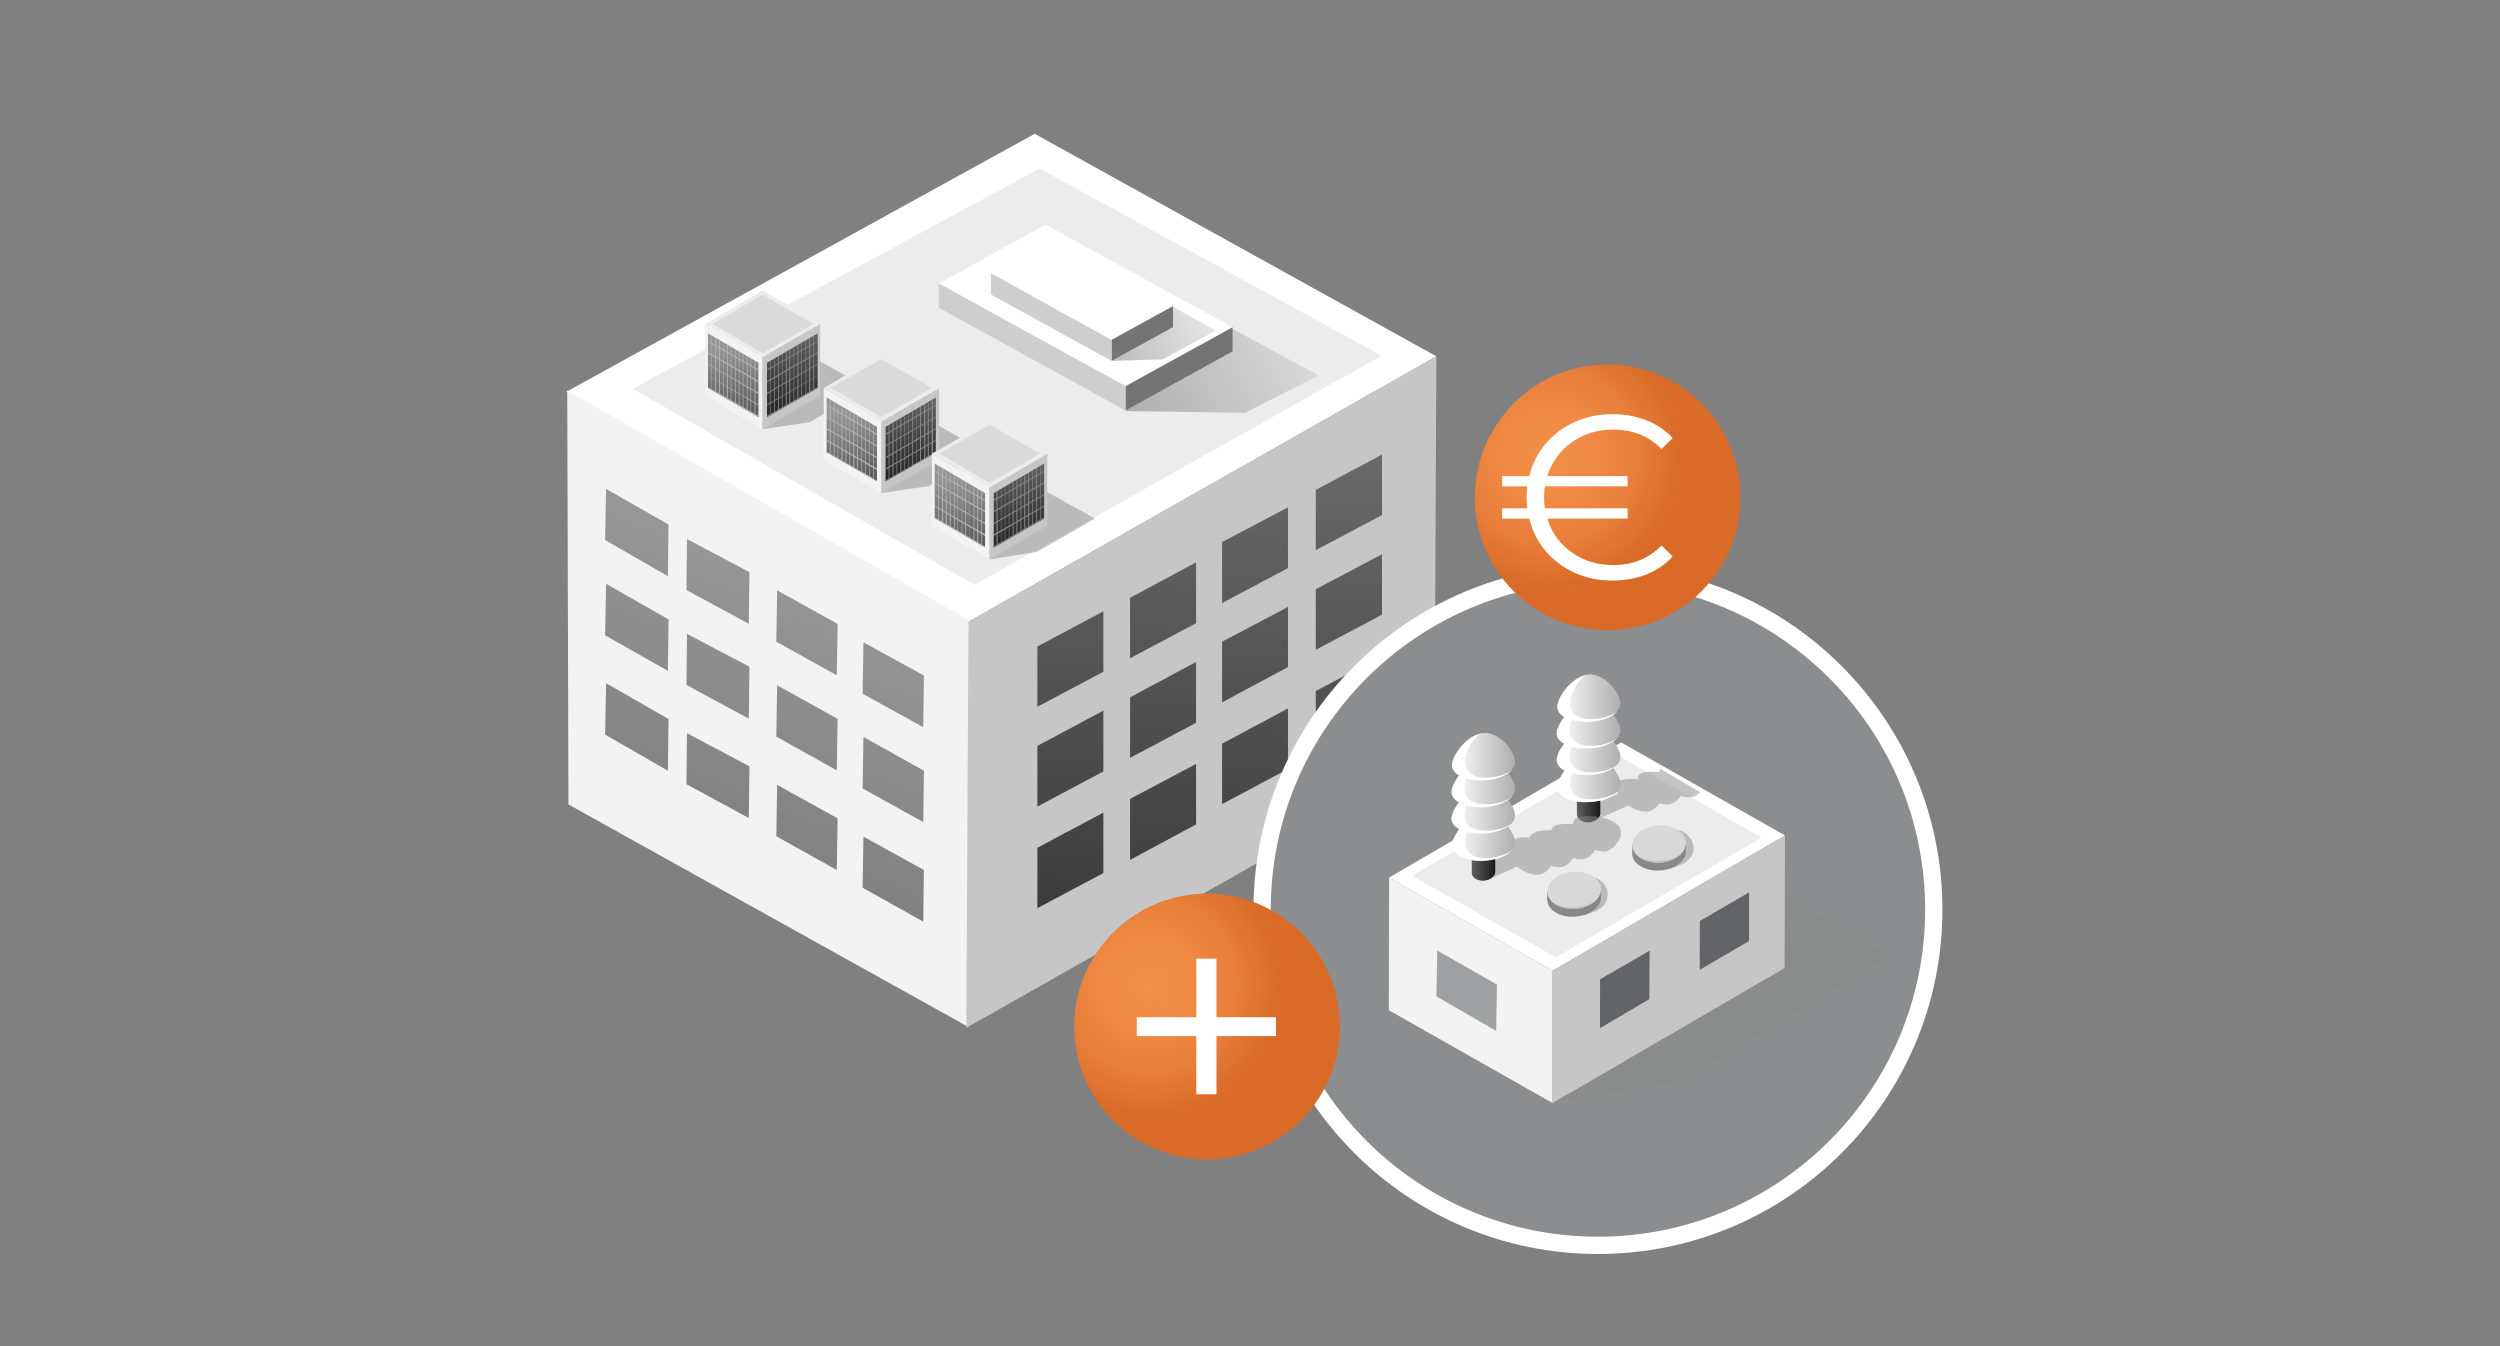 <?xml version="1.0" encoding="UTF-8"?><svg xmlns="http://www.w3.org/2000/svg" xmlns:xlink="http://www.w3.org/1999/xlink" viewBox="0 0 457.6 246.44"><rect x="0" y="0" width="457.6" height="246.44" fill="#808080" stroke="none"/><defs><style>.cls-1{fill:#d8d8d8;}.cls-2{fill:url(#linear-gradient-15);}.cls-3{fill:url(#linear-gradient-13);}.cls-4{fill:url(#linear-gradient-42);}.cls-5{fill:url(#linear-gradient-46);}.cls-6{fill:#dadada;}.cls-7{fill:url(#linear-gradient-2);}.cls-8,.cls-9,.cls-10,.cls-11,.cls-12{mix-blend-mode:multiply;}.cls-8,.cls-11,.cls-13{fill:#898989;}.cls-8,.cls-12{opacity:.5;}.cls-14{fill:url(#linear-gradient-43);}.cls-15{fill:url(#linear-gradient-25);}.cls-16{fill:url(#linear-gradient-10);}.cls-17{fill:url(#linear-gradient-12);}.cls-18{fill:url(#linear-gradient-40);}.cls-19{fill:url(#linear-gradient-37);}.cls-20{fill:#fff;}.cls-21{fill:#747474;}.cls-22{fill:url(#linear-gradient-39);}.cls-23{fill:url(#linear-gradient-52);}.cls-24{fill:#f3f3f3;}.cls-9{fill:url(#linear-gradient-27);}.cls-9,.cls-10{opacity:.33;}.cls-25{fill:url(#linear-gradient-47);}.cls-26{fill:url(#linear-gradient-26);}.cls-27{fill:none;}.cls-28{fill:url(#linear-gradient-4);}.cls-29{fill:#8b8d8e;stroke:#fff;stroke-miterlimit:10;stroke-width:3.16px;}.cls-30{fill:url(#linear-gradient-35);}.cls-31{fill:url(#linear-gradient-30);}.cls-32{fill:#b5b5b5;}.cls-33{fill:url(#radial-gradient);}.cls-34{fill:#9ea0a2;}.cls-35{fill:#cecece;}.cls-10{fill:url(#linear-gradient-28);}.cls-36{fill:url(#linear-gradient-44);}.cls-37{fill:url(#linear-gradient-49);}.cls-38{fill:url(#linear-gradient-3);}.cls-39{fill:url(#linear-gradient-34);}.cls-40{fill:url(#linear-gradient-5);}.cls-41{fill:url(#linear-gradient-38);}.cls-42{fill:url(#linear-gradient-22);}.cls-43{fill:url(#linear-gradient-24);}.cls-44{fill:#888;}.cls-45{fill:#636467;}.cls-46{isolation:isolate;}.cls-47{fill:url(#linear-gradient-33);}.cls-48{fill:url(#linear-gradient-51);}.cls-49{fill:url(#linear-gradient-8);}.cls-50{fill:url(#radial-gradient-2);}.cls-51{fill:url(#linear-gradient-14);}.cls-52{fill:url(#linear-gradient-29);}.cls-53{fill:url(#linear-gradient-20);}.cls-54{fill:url(#linear-gradient-17);}.cls-55{fill:url(#linear-gradient-50);}.cls-56{fill:url(#linear-gradient-7);}.cls-57{fill:url(#linear-gradient-9);}.cls-58{fill:#ececec;}.cls-59{fill:url(#linear-gradient-11);}.cls-60{fill:url(#linear-gradient-19);}.cls-61{fill:url(#linear-gradient-6);}.cls-11{opacity:.4;}.cls-62{fill:url(#linear-gradient-36);}.cls-63{fill:url(#linear-gradient-21);}.cls-64{fill:url(#linear-gradient-45);}.cls-65{fill:url(#linear-gradient-48);}.cls-66{fill:url(#linear-gradient-32);}.cls-67{fill:url(#linear-gradient-41);}.cls-68{fill:#c6c6c6;}.cls-69{fill:url(#linear-gradient-16);}.cls-70{fill:url(#linear-gradient);}.cls-71{fill:url(#linear-gradient-23);}.cls-72{fill:url(#linear-gradient-31);}.cls-73{fill:url(#linear-gradient-18);}</style><linearGradient id="linear-gradient" x1="153.67" y1="148" x2="121.94" y2="229.97" gradientTransform="translate(0 -48.92) rotate(.52) skewX(.52)" gradientUnits="userSpaceOnUse"><stop offset="0" stop-color="#9a9a9a"/><stop offset=".98" stop-color="#757575"/></linearGradient><linearGradient id="linear-gradient-2" x1="170.35" y1="155.11" x2="138.74" y2="236.79" xlink:href="#linear-gradient"/><linearGradient id="linear-gradient-3" x1="136.54" y1="140.87" x2="104.89" y2="222.64" xlink:href="#linear-gradient"/><linearGradient id="linear-gradient-4" x1="120.92" y1="134.18" x2="89.16" y2="216.23" xlink:href="#linear-gradient"/><linearGradient id="linear-gradient-5" x1="159.83" y1="149.49" x2="127.99" y2="231.72" xlink:href="#linear-gradient"/><linearGradient id="linear-gradient-6" x1="176.53" y1="156.5" x2="144.72" y2="238.68" xlink:href="#linear-gradient"/><linearGradient id="linear-gradient-7" x1="142.64" y1="142.49" x2="111.01" y2="224.21" xlink:href="#linear-gradient"/><linearGradient id="linear-gradient-8" x1="127.01" y1="135.79" x2="95.34" y2="217.61" xlink:href="#linear-gradient"/><linearGradient id="linear-gradient-9" x1="166.26" y1="151.1" x2="134.43" y2="233.34" xlink:href="#linear-gradient"/><linearGradient id="linear-gradient-10" x1="182.94" y1="158.16" x2="151.15" y2="240.28" xlink:href="#linear-gradient"/><linearGradient id="linear-gradient-11" x1="149.04" y1="144.14" x2="117.4" y2="225.88" xlink:href="#linear-gradient"/><linearGradient id="linear-gradient-12" x1="133.5" y1="137.26" x2="101.66" y2="219.51" xlink:href="#linear-gradient"/><linearGradient id="linear-gradient-13" x1="197.75" y1="122.98" x2="193.36" y2="230.46" gradientTransform="translate(0 -48.92) rotate(.52) skewX(.52)" gradientUnits="userSpaceOnUse"><stop offset="0" stop-color="#6c6c6c"/><stop offset="1" stop-color="#333"/></linearGradient><linearGradient id="linear-gradient-14" x1="214.33" y1="123.48" x2="209.91" y2="231.5" xlink:href="#linear-gradient-13"/><linearGradient id="linear-gradient-15" x1="230.71" y1="124.3" x2="226.29" y2="232.14" xlink:href="#linear-gradient-13"/><linearGradient id="linear-gradient-16" x1="247.46" y1="125.03" x2="243.06" y2="232.68" xlink:href="#linear-gradient-13"/><linearGradient id="linear-gradient-17" x1="198.51" y1="122.8" x2="194.09" y2="230.82" xlink:href="#linear-gradient-13"/><linearGradient id="linear-gradient-18" x1="215.08" y1="123.54" x2="210.66" y2="231.56" xlink:href="#linear-gradient-13"/><linearGradient id="linear-gradient-19" x1="231.44" y1="124.51" x2="227.04" y2="231.98" xlink:href="#linear-gradient-13"/><linearGradient id="linear-gradient-20" x1="248.2" y1="125.15" x2="243.79" y2="232.84" xlink:href="#linear-gradient-13"/><linearGradient id="linear-gradient-21" x1="199.26" y1="123.09" x2="194.85" y2="230.78" gradientTransform="translate(0 -48.92) rotate(.52) skewX(.52)" xlink:href="#linear-gradient-13"/><linearGradient id="linear-gradient-22" x1="215.84" y1="123.61" x2="211.42" y2="231.63" gradientTransform="translate(0 -48.92) rotate(.52) skewX(.52)" xlink:href="#linear-gradient-13"/><linearGradient id="linear-gradient-23" x1="232.21" y1="124.41" x2="227.8" y2="232.24" xlink:href="#linear-gradient-13"/><linearGradient id="linear-gradient-24" x1="248.95" y1="125.32" x2="244.56" y2="232.81" xlink:href="#linear-gradient-13"/><linearGradient id="linear-gradient-25" x1="145.39" y1="60.28" x2="145.39" y2="77.6" gradientTransform="translate(-.38 1.3) rotate(-.02)" gradientUnits="userSpaceOnUse"><stop offset="0" stop-color="#606060"/><stop offset="1" stop-color="#181818"/></linearGradient><linearGradient id="linear-gradient-26" x1="134.4" y1="62.45" x2="134.94" y2="79.86" gradientTransform="translate(-.38 1.3) rotate(-.02)" gradientUnits="userSpaceOnUse"><stop offset="0" stop-color="#959595"/><stop offset="1" stop-color="#414141"/></linearGradient><linearGradient id="linear-gradient-27" x1="204.76" y1="-37.3" x2="242.07" y2="-55.42" gradientTransform="translate(-.26 107.59) rotate(-.02) scale(1 .95)" gradientUnits="userSpaceOnUse"><stop offset="0" stop-color="#333"/><stop offset="1" stop-color="#ccc"/></linearGradient><linearGradient id="linear-gradient-28" x1="202.25" y1="-46.69" x2="223.46" y2="-56.99" xlink:href="#linear-gradient-27"/><linearGradient id="linear-gradient-29" x1="167.05" y1="72.03" x2="167.05" y2="89.35" xlink:href="#linear-gradient-25"/><linearGradient id="linear-gradient-30" x1="156.11" y1="74.2" x2="156.65" y2="91.61" xlink:href="#linear-gradient-26"/><linearGradient id="linear-gradient-31" x1="186.86" y1="84.12" x2="186.86" y2="101.48" gradientTransform="translate(-.38 1.3) rotate(-.02)" xlink:href="#linear-gradient-25"/><linearGradient id="linear-gradient-32" x1="175.89" y1="86.29" x2="176.43" y2="103.7" gradientTransform="translate(-.38 1.3) rotate(-.02)" xlink:href="#linear-gradient-26"/><linearGradient id="linear-gradient-33" x1="288.62" y1="143.16" x2="292.94" y2="143.16" gradientTransform="matrix(1,0,0,1,0,0)" xlink:href="#linear-gradient-25"/><linearGradient id="linear-gradient-34" x1="4733.76" y1="2116.53" x2="4733.81" y2="2116.53" gradientTransform="translate(469954.76 191946.41) rotate(177.78) scale(99.29 99.14) skewX(-2.21)" gradientUnits="userSpaceOnUse"><stop offset="0" stop-color="#b3b3b3"/><stop offset=".15" stop-color="#969696"/><stop offset=".48" stop-color="#747474"/><stop offset=".72" stop-color="#595959"/><stop offset=".79" stop-color="#5d5d5d"/><stop offset=".87" stop-color="#6a6a6a"/><stop offset=".96" stop-color="#7f7f7f"/><stop offset=".98" stop-color="#868686"/><stop offset="1" stop-color="#868686"/></linearGradient><linearGradient id="linear-gradient-35" x1="16983.66" y1="-15.97" x2="16988.31" y2="-15.97" gradientTransform="translate(17276.78 -505.2) rotate(177.78) scale(1 -1) skewX(2.21)" gradientUnits="userSpaceOnUse"><stop offset="0" stop-color="#d7d7d7"/><stop offset="0" stop-color="#d6d6d6"/><stop offset=".08" stop-color="#bbb"/><stop offset=".15" stop-color="#aaa"/><stop offset=".21" stop-color="#a5a5a5"/><stop offset=".29" stop-color="#b6b6b6"/><stop offset=".38" stop-color="#c1c1c1"/><stop offset=".48" stop-color="#c5c5c5"/><stop offset=".6" stop-color="#c1c1c1"/><stop offset=".69" stop-color="#b7b7b7"/><stop offset=".77" stop-color="#a6a6a6"/><stop offset=".79" stop-color="#a2a2a2"/><stop offset=".84" stop-color="#a8a8a8"/><stop offset=".92" stop-color="#b9b9b9"/><stop offset="1" stop-color="#d6d6d6"/><stop offset="1" stop-color="#d7d7d7"/></linearGradient><linearGradient id="linear-gradient-36" x1="16986.17" y1="-14.84" x2="16985.93" y2="-17.27" gradientTransform="translate(17276.78 -505.2) rotate(177.78) scale(1 -1) skewX(2.21)" gradientUnits="userSpaceOnUse"><stop offset="0" stop-color="#e3e3e3"/><stop offset=".13" stop-color="#ccc"/><stop offset=".39" stop-color="#a6a6a6"/><stop offset=".63" stop-color="#8b8b8b"/><stop offset=".84" stop-color="#7a7a7a"/><stop offset="1" stop-color="#757575"/></linearGradient><linearGradient id="linear-gradient-37" x1="16983.91" y1="-15.63" x2="16987.92" y2="-15.63" gradientTransform="translate(17276.78 -505.2) rotate(177.78) scale(1 -1) skewX(2.21)" gradientUnits="userSpaceOnUse"><stop offset="0" stop-color="#bdbdbd"/><stop offset=".14" stop-color="#c9c9c9"/><stop offset=".41" stop-color="#ebebeb"/><stop offset=".51" stop-color="#f9f9f9"/><stop offset=".51" stop-color="#f7f7f7"/><stop offset=".71" stop-color="#dadada"/><stop offset=".88" stop-color="#c8c8c8"/><stop offset="1" stop-color="#c2c2c2"/></linearGradient><linearGradient id="linear-gradient-38" x1="285.07" y1="142.49" x2="296.61" y2="142.49" gradientUnits="userSpaceOnUse"><stop offset="0" stop-color="#fff"/><stop offset="1" stop-color="#aeaeae"/></linearGradient><linearGradient id="linear-gradient-39" y1="137.64" y2="137.64" xlink:href="#linear-gradient-38"/><linearGradient id="linear-gradient-40" y1="132.7" y2="132.7" xlink:href="#linear-gradient-38"/><linearGradient id="linear-gradient-41" y1="127.8" y2="127.8" xlink:href="#linear-gradient-38"/><linearGradient id="linear-gradient-42" x1="269.39" y1="153.87" x2="273.69" y2="153.87" gradientTransform="matrix(1,0,0,1,0,0)" xlink:href="#linear-gradient-25"/><linearGradient id="linear-gradient-43" x1="4733.96" y1="2116.43" x2="4734" y2="2116.43" xlink:href="#linear-gradient-34"/><linearGradient id="linear-gradient-44" x1="17002.93" y1="-6.01" x2="17007.58" y2="-6.01" xlink:href="#linear-gradient-35"/><linearGradient id="linear-gradient-45" x1="17005.45" y1="-4.84" x2="17005.2" y2="-7.31" xlink:href="#linear-gradient-36"/><linearGradient id="linear-gradient-46" x1="17003.14" y1="-5.65" x2="17007.18" y2="-5.65" xlink:href="#linear-gradient-37"/><linearGradient id="linear-gradient-47" x1="265.8" y1="153.25" x2="277.32" y2="153.25" xlink:href="#linear-gradient-38"/><linearGradient id="linear-gradient-48" x1="265.8" y1="148.33" x2="277.32" y2="148.33" xlink:href="#linear-gradient-38"/><linearGradient id="linear-gradient-49" x1="265.8" y1="143.42" x2="277.32" y2="143.42" xlink:href="#linear-gradient-38"/><linearGradient id="linear-gradient-50" x1="265.8" y1="138.53" x2="277.32" y2="138.53" xlink:href="#linear-gradient-38"/><linearGradient id="linear-gradient-51" x1="17001.81" y1="211.28" x2="17010.45" y2="211.28" gradientTransform="translate(17226.01 -558.8) rotate(178.3) scale(1 -1) skewX(2.02)" xlink:href="#linear-gradient-37"/><linearGradient id="linear-gradient-52" x1="17017.44" y1="219.25" x2="17025.98" y2="219.25" gradientTransform="translate(17226.01 -558.8) rotate(178.3) scale(1 -1) skewX(2.02)" xlink:href="#linear-gradient-37"/><radialGradient id="radial-gradient" cx="210.28" cy="180.28" fx="210.28" fy="180.28" r="24.31" gradientUnits="userSpaceOnUse"><stop offset="0" stop-color="#f38f48"/><stop offset=".33" stop-color="#f08a44"/><stop offset=".66" stop-color="#e77e39"/><stop offset="1" stop-color="#d96a27"/></radialGradient><radialGradient id="radial-gradient-2" cx="283.61" cy="83.43" fx="283.61" fy="83.43" r="24.31" xlink:href="#radial-gradient"/></defs><g class="cls-46"><g id="Layer_2"><g id="Layer_1-2"><rect class="cls-27" width="457.6" height="246.44"/><polygon class="cls-20" points="177.27 113.81 262.91 65.22 189.39 24.49 103.65 71.72 177.27 113.81"/><polygon class="cls-58" points="252.87 65.1 190.28 30.85 115.79 71.16 178.35 107.04 252.87 65.1"/><polygon class="cls-24" points="103.83 71.47 177.49 113.59 177.05 187.86 104.05 147.25 103.83 71.47"/><polygon class="cls-68" points="176.87 188.14 262.57 139.59 262.91 65.22 177.27 113.81 176.87 188.14"/><polygon class="cls-70" points="142.25 108.06 153.32 114.21 153.16 123.61 142.1 117.46 142.25 108.06"/><polygon class="cls-7" points="158.05 117.58 169.11 123.64 168.99 133.1 157.89 126.98 158.05 117.58"/><polygon class="cls-38" points="125.75 98.67 137.18 104.72 137.06 114.18 125.65 108 125.75 98.67"/><polygon class="cls-28" points="110.94 89.49 122.37 96.01 122.25 105.47 110.76 98.85 110.94 89.49"/><polygon class="cls-40" points="142.25 125.43 153.32 131.58 153.16 141.01 142.1 134.83 142.25 125.43"/><polygon class="cls-61" points="158.05 134.89 169.11 141.07 168.99 150.47 157.89 144.32 158.05 134.89"/><polygon class="cls-56" points="125.75 116.04 137.18 122.03 137.06 131.55 125.65 125.37 125.75 116.04"/><polygon class="cls-49" points="110.94 106.86 122.37 113.38 122.25 122.8 110.76 116.29 110.94 106.86"/><polygon class="cls-57" points="142.25 143.67 153.32 149.79 153.16 159.25 142.1 153.07 142.25 143.67"/><polygon class="cls-16" points="158.05 153.13 169.11 159.25 168.99 168.7 157.89 162.49 158.05 153.13"/><polygon class="cls-59" points="125.75 134.21 137.18 140.27 137.06 149.73 125.65 143.54 125.75 134.21"/><polygon class="cls-17" points="110.94 125.06 122.37 131.61 122.25 141.07 110.76 134.46 110.94 125.06"/><polygon class="cls-3" points="189.88 129.36 201.96 122.96 201.96 111.89 189.88 118.33 189.88 129.36"/><polygon class="cls-51" points="206.85 120.49 218.93 114.06 218.93 102.93 206.85 109.42 206.85 120.49"/><polygon class="cls-2" points="223.69 110.38 235.75 103.98 235.75 92.86 223.69 99.22 223.69 110.38"/><polygon class="cls-69" points="240.84 100.7 252.96 94.28 252.96 83.21 240.84 89.67 240.84 100.7"/><polygon class="cls-54" points="189.88 147.63 201.96 141.2 201.96 130.07 189.88 136.53 189.88 147.63"/><polygon class="cls-73" points="206.85 138.72 218.93 132.29 218.93 121.17 206.85 127.63 206.85 138.72"/><polygon class="cls-60" points="223.69 128.55 235.75 122.1 235.75 111.09 223.69 117.46 223.69 128.55"/><polygon class="cls-53" points="240.84 118.94 252.96 112.51 252.96 101.45 240.84 107.85 240.84 118.94"/><polygon class="cls-63" points="189.88 166.23 201.96 159.8 201.96 148.74 189.88 155.17 189.88 166.23"/><polygon class="cls-42" points="206.85 157.39 218.93 150.9 218.93 139.83 206.85 146.23 206.85 157.39"/><polygon class="cls-71" points="223.69 147.19 235.75 140.76 235.75 129.67 223.69 136.12 223.69 147.19"/><polygon class="cls-43" points="240.84 137.55 252.96 131.12 252.96 120.09 240.84 126.48 240.84 137.55"/><polygon class="cls-8" points="141.82 69.24 139.59 78.57 148.28 77.25 158.91 71 147.16 64.55 141.82 69.24"/><polygon class="cls-24" points="129.08 72.39 139.53 78.57 139.53 65.35 129.08 59.29 129.08 72.39"/><polygon class="cls-68" points="139.53 78.57 150.13 72.39 150.13 59.23 139.53 65.35 139.53 78.57"/><polygon class="cls-15" points="149.67 61.02 149.67 71 140.4 76.35 140.4 66.4 149.67 61.02"/><polygon class="cls-44" points="149.67 70.85 149.67 71 140.4 76.35 140.4 76.1 149.67 70.85"/><polygon class="cls-44" points="149.67 68.75 149.67 68.81 140.4 74.19 140.4 74.03 149.67 68.75"/><polygon class="cls-44" points="149.67 66.58 149.67 66.71 140.4 72.09 140.4 71.9 149.67 66.58"/><polygon class="cls-44" points="149.67 64.45 149.67 64.64 140.4 69.99 140.4 69.74 149.67 64.45"/><polygon class="cls-44" points="149.67 62.38 149.67 62.51 140.4 67.82 140.4 67.63 149.67 62.38"/><polygon class="cls-44" points="141.04 65.97 141.04 75.92 140.92 75.95 140.92 66.09 141.04 65.97"/><polygon class="cls-44" points="141.82 65.59 141.82 75.55 141.69 75.61 141.69 65.65 141.82 65.59"/><polygon class="cls-44" points="142.56 65.13 142.56 75.11 142.4 75.14 142.4 65.22 142.56 65.13"/><polygon class="cls-44" points="143.24 64.79 143.24 74.68 143.12 74.8 143.12 64.85 143.24 64.79"/><polygon class="cls-44" points="144.01 64.3 144.01 74.25 143.83 74.34 143.83 64.42 144.01 64.3"/><polygon class="cls-44" points="144.66 63.86 144.66 73.88 144.47 73.94 144.47 64.02 144.66 63.86"/><polygon class="cls-44" points="145.37 63.49 145.37 73.45 145.25 73.54 145.25 63.55 145.37 63.49"/><polygon class="cls-44" points="146.14 63.06 146.14 73.07 145.96 73.13 145.96 63.18 146.14 63.06"/><polygon class="cls-44" points="146.79 62.69 146.79 72.61 146.67 72.7 146.67 62.75 146.79 62.69"/><polygon class="cls-44" points="147.57 62.26 147.57 72.21 147.44 72.3 147.44 62.41 147.57 62.26"/><polygon class="cls-44" points="148.31 61.88 148.31 71.81 148.09 71.9 148.09 61.95 148.31 61.88"/><polygon class="cls-44" points="149.02 61.42 149.02 71.47 148.87 71.47 148.87 61.52 149.02 61.42"/><polygon class="cls-26" points="138.82 66.4 138.82 76.35 129.58 71 129.58 61.02 138.82 66.4"/><polygon class="cls-32" points="138.82 76.1 138.82 76.35 129.58 71 129.58 70.85 138.82 76.1"/><polygon class="cls-32" points="138.82 74.03 138.82 74.19 129.58 68.81 129.58 68.75 138.82 74.03"/><polygon class="cls-32" points="138.82 71.9 138.82 72.09 129.58 66.71 129.58 66.58 138.82 71.9"/><polygon class="cls-32" points="138.82 69.74 138.82 69.99 129.58 64.67 129.58 64.45 138.82 69.74"/><polygon class="cls-32" points="138.82 67.63 138.82 67.82 129.58 62.57 129.58 62.38 138.82 67.63"/><polygon class="cls-32" points="138.26 66.09 138.26 75.95 138.11 75.92 138.11 65.97 138.26 66.09"/><polygon class="cls-32" points="137.49 65.65 137.49 75.61 137.37 75.49 137.37 65.59 137.49 65.65"/><polygon class="cls-32" points="136.84 65.22 136.84 75.14 136.69 75.05 136.69 65.13 136.84 65.22"/><polygon class="cls-32" points="136.07 64.85 136.07 74.8 135.95 74.68 135.95 64.79 136.07 64.85"/><polygon class="cls-32" points="135.36 64.42 135.36 74.34 135.23 74.22 135.23 64.3 135.36 64.42"/><polygon class="cls-32" points="134.65 64.02 134.65 73.94 134.52 73.82 134.52 63.86 134.65 64.02"/><polygon class="cls-32" points="133.87 63.55 133.87 73.54 133.75 73.41 133.75 63.49 133.87 63.55"/><polygon class="cls-32" points="133.22 63.18 133.22 73.13 133.04 73.01 133.04 63.06 133.22 63.18"/><polygon class="cls-32" points="132.45 62.75 132.45 72.7 132.33 72.58 132.33 62.69 132.45 62.75"/><polygon class="cls-32" points="131.8 62.41 131.8 72.3 131.62 72.15 131.62 62.26 131.8 62.41"/><polygon class="cls-32" points="131.09 61.95 131.09 71.9 130.91 71.81 130.91 61.88 131.09 61.95"/><polygon class="cls-32" points="130.29 61.58 130.29 71.47 130.2 71.4 130.2 61.42 130.29 61.58"/><polygon class="cls-58" points="129.08 59.29 139.59 53.14 150.13 59.23 139.59 65.35 129.08 59.29"/><path class="cls-6" d="M139.59,53.94l-9.18,5.35,9.18,5.35,9.27-5.35-9.27-5.35Z"/><polygon class="cls-9" points="210.59 57.5 206.14 75.24 227.93 75.55 241.37 68.69 213.21 53.54 210.59 57.5"/><polygon class="cls-20" points="206.01 70.7 171.83 51.9 191.39 41.12 225.61 59.91 206.01 70.7"/><polygon class="cls-21" points="225.61 64.3 206.01 75.14 206.01 70.7 225.61 59.91 225.61 64.3"/><polygon class="cls-35" points="206.01 75.14 171.83 56.32 171.83 51.9 206.01 70.7 206.01 75.14"/><polygon class="cls-10" points="206.32 54.93 203.51 66.06 212.81 65.78 222.58 60.46 207.93 52.52 206.32 54.93"/><polygon class="cls-20" points="203.45 62.22 181.38 50.02 192.6 43.9 214.7 56.04 203.45 62.22"/><polygon class="cls-21" points="214.7 59.88 203.45 66.06 203.45 62.22 214.7 56.04 214.7 59.88"/><polygon class="cls-35" points="203.45 66.06 181.38 53.91 181.38 50.02 203.45 62.22 203.45 66.06"/><polygon class="cls-8" points="163.61 81.08 161.32 90.26 169.98 88.96 180.67 82.84 168.86 76.29 163.61 81.08"/><polygon class="cls-24" points="150.78 84.2 161.29 90.26 161.29 77.15 150.78 71 150.78 84.2"/><polygon class="cls-68" points="161.29 90.26 171.89 84.2 171.89 71 161.29 77.15 161.29 90.26"/><polygon class="cls-52" points="171.3 72.76 171.3 82.81 162.09 88.09 162.09 78.14 171.3 72.76"/><polygon class="cls-44" points="171.3 82.66 171.3 82.78 162.09 88.09 162.09 87.94 171.3 82.66"/><polygon class="cls-44" points="171.3 80.49 171.3 80.68 162.09 85.99 162.09 85.75 171.3 80.49"/><polygon class="cls-44" points="171.3 78.36 171.3 78.57 162.09 83.89 162.09 83.65 171.3 78.36"/><polygon class="cls-44" points="171.3 76.26 171.3 76.41 162.09 81.7 162.09 81.51 171.3 76.26"/><polygon class="cls-44" points="171.3 74.06 171.3 74.25 162.09 79.6 162.09 79.38 171.3 74.06"/><polygon class="cls-44" points="162.8 77.77 162.8 87.72 162.65 87.85 162.65 77.83 162.8 77.77"/><polygon class="cls-44" points="163.55 77.37 163.55 87.26 163.36 87.42 163.36 77.37 163.55 77.37"/><polygon class="cls-44" points="164.23 76.91 164.23 86.86 164.1 86.95 164.1 77.06 164.23 76.91"/><polygon class="cls-44" points="164.97 76.54 164.97 86.43 164.81 86.55 164.81 76.6 164.97 76.54"/><polygon class="cls-44" points="165.68 76.1 165.68 86.12 165.56 86.18 165.56 76.23 165.68 76.1"/><polygon class="cls-44" points="166.36 75.67 166.36 85.65 166.27 85.75 166.27 75.8 166.36 75.67"/><polygon class="cls-44" points="167.13 75.3 167.13 85.25 166.98 85.31 166.98 75.43 167.13 75.3"/><polygon class="cls-44" points="167.78 74.83 167.78 84.82 167.69 84.88 167.69 74.99 167.78 74.83"/><polygon class="cls-44" points="168.58 74.43 168.58 84.42 168.4 84.51 168.4 74.56 168.58 74.43"/><polygon class="cls-44" points="169.36 74.03 169.36 83.95 169.17 84.11 169.11 74.06 169.36 74.03"/><polygon class="cls-44" points="170.01 73.7 170.01 83.58 169.82 83.71 169.82 73.73 170.01 73.7"/><polygon class="cls-44" points="170.78 73.23 170.78 83.12 170.53 83.28 170.53 73.26 170.78 73.23"/><polygon class="cls-31" points="160.52 78.14 160.52 88.09 151.31 82.78 151.31 72.76 160.52 78.14"/><polygon class="cls-32" points="160.52 87.94 160.52 88.09 151.31 82.78 151.31 82.66 160.52 87.94"/><polygon class="cls-32" points="160.52 85.75 160.52 86.05 151.31 80.68 151.31 80.49 160.52 85.75"/><polygon class="cls-32" points="160.52 83.65 160.52 83.89 151.31 78.57 151.31 78.36 160.52 83.65"/><polygon class="cls-32" points="160.52 81.51 160.52 81.73 151.31 76.41 151.31 76.26 160.52 81.51"/><polygon class="cls-32" points="160.52 79.38 160.52 79.63 151.31 74.25 151.31 74.06 160.52 79.38"/><polygon class="cls-32" points="159.93 77.83 159.93 87.79 159.81 87.72 159.81 77.77 159.93 77.83"/><polygon class="cls-32" points="159.19 77.37 159.19 87.35 159.09 87.26 159.09 77.37 159.19 77.37"/><polygon class="cls-32" points="158.51 77.06 158.51 86.95 158.38 86.86 158.38 76.91 158.51 77.06"/><polygon class="cls-32" points="157.8 76.6 157.8 86.49 157.67 86.43 157.67 76.54 157.8 76.6"/><polygon class="cls-32" points="157.06 76.23 157.06 86.15 156.9 86.12 156.9 76.1 157.06 76.23"/><polygon class="cls-32" points="156.38 75.8 156.38 85.68 156.19 85.65 156.19 75.67 156.38 75.8"/><polygon class="cls-32" points="155.63 75.43 155.63 85.31 155.48 85.25 155.48 75.33 155.63 75.43"/><polygon class="cls-32" points="154.92 74.99 154.92 84.85 154.77 84.82 154.77 74.83 154.92 74.99"/><polygon class="cls-32" points="154.21 74.56 154.21 84.51 154.03 84.42 154.03 74.5 154.21 74.56"/><polygon class="cls-32" points="153.44 74.06 153.44 84.08 153.32 83.95 153.32 74.03 153.44 74.06"/><polygon class="cls-32" points="152.76 73.73 152.76 83.65 152.61 83.58 152.61 73.73 152.76 73.73"/><polygon class="cls-32" points="152.05 73.26 152.05 83.21 151.89 83.12 151.89 73.23 152.05 73.26"/><polygon class="cls-58" points="150.78 71 161.32 64.91 171.89 71 161.32 77.15 150.78 71"/><path class="cls-6" d="M161.32,65.72l-9.21,5.28,9.21,5.35,9.21-5.35-9.21-5.28Z"/><polygon class="cls-8" points="183.33 93.16 181.1 102.41 189.76 101.01 200.42 94.93 188.67 88.38 183.33 93.16"/><polygon class="cls-24" points="170.59 96.23 181.1 102.41 181.07 89.21 170.59 83.03 170.59 96.23"/><polygon class="cls-68" points="181.1 102.41 191.7 96.23 191.7 83.03 181.07 89.21 181.1 102.41"/><polygon class="cls-72" points="191.12 84.85 191.12 94.9 181.9 100.21 181.9 90.26 191.12 84.85"/><polygon class="cls-44" points="191.12 94.65 191.12 94.83 181.9 100.18 181.9 100 191.12 94.65"/><polygon class="cls-44" points="191.12 92.55 191.12 92.7 181.9 98.11 181.9 97.8 191.12 92.55"/><polygon class="cls-44" points="191.12 90.45 191.12 90.6 181.9 95.95 181.9 95.73 191.12 90.45"/><polygon class="cls-44" points="191.12 88.28 191.12 88.47 181.9 93.78 181.9 93.53 191.12 88.28"/><polygon class="cls-44" points="191.12 86.18 191.12 86.33 181.9 91.71 181.9 91.49 191.12 86.18"/><polygon class="cls-44" points="182.58 89.82 182.61 99.78 182.4 99.87 182.4 89.89 182.58 89.82"/><polygon class="cls-44" points="183.29 89.46 183.29 99.35 183.2 99.41 183.2 89.49 183.29 89.46"/><polygon class="cls-44" points="184.01 89.02 184.01 98.91 183.92 99.03 183.92 89.08 184.01 89.02"/><polygon class="cls-44" points="184.75 88.59 184.75 98.54 184.66 98.67 184.66 88.65 184.75 88.59"/><polygon class="cls-44" points="185.52 88.16 185.52 98.14 185.36 98.23 185.36 88.28 185.52 88.16"/><polygon class="cls-44" points="186.23 87.79 186.23 97.68 186.05 97.77 186.05 87.88 186.23 87.79"/><polygon class="cls-44" points="186.94 87.35 186.94 97.34 186.79 97.34 186.79 87.48 186.94 87.35"/><polygon class="cls-44" points="187.66 86.95 187.66 96.87 187.47 96.93 187.47 87.05 187.66 86.95"/><polygon class="cls-44" points="188.36 86.49 188.36 96.5 188.18 96.56 188.18 86.61 188.36 86.49"/><polygon class="cls-44" points="189.07 86.15 189.07 96.04 188.95 96.13 188.95 86.18 189.07 86.15"/><polygon class="cls-44" points="189.79 85.68 189.79 95.64 189.66 95.73 189.6 85.81 189.79 85.68"/><polygon class="cls-44" points="190.5 85.31 190.5 95.23 190.4 95.26 190.4 85.38 190.5 85.31"/><polygon class="cls-66" points="180.3 90.26 180.3 100.18 171.09 94.83 171.09 84.85 180.3 90.26"/><polygon class="cls-32" points="180.3 100 180.3 100.18 171.09 94.9 171.09 94.65 180.3 100"/><polygon class="cls-32" points="180.3 97.8 180.3 98.11 171.09 92.73 171.09 92.55 180.3 97.8"/><polygon class="cls-32" points="180.3 95.73 180.3 95.95 171.09 90.6 171.09 90.45 180.3 95.73"/><polygon class="cls-32" points="180.3 93.53 180.3 93.78 171.09 88.47 171.09 88.28 180.3 93.53"/><polygon class="cls-32" points="180.3 91.49 180.3 91.71 171.09 86.33 171.09 86.18 180.3 91.49"/><polygon class="cls-32" points="179.77 89.89 179.77 99.87 179.62 99.78 179.62 89.82 179.77 89.89"/><polygon class="cls-32" points="179.06 89.49 179.06 99.41 178.87 99.35 178.87 89.46 179.06 89.49"/><polygon class="cls-32" points="178.35 89.08 178.35 99.03 178.2 98.91 178.2 89.02 178.35 89.08"/><polygon class="cls-32" points="177.55 88.65 177.55 98.6 177.49 98.48 177.49 88.65 177.55 88.65"/><polygon class="cls-32" points="176.84 88.28 176.84 98.23 176.68 98.14 176.68 88.16 176.84 88.28"/><polygon class="cls-32" points="176.15 87.88 176.15 97.77 176.03 97.68 176.03 87.79 176.15 87.88"/><polygon class="cls-32" points="175.38 87.48 175.38 97.34 175.26 97.34 175.26 87.35 175.38 87.48"/><polygon class="cls-32" points="174.74 87.05 174.77 96.93 174.61 96.87 174.61 86.95 174.74 87.05"/><polygon class="cls-32" points="173.96 86.61 174.02 96.56 173.84 96.44 173.84 86.55 173.96 86.61"/><polygon class="cls-32" points="173.25 86.18 173.31 96.13 173.1 96.01 173.1 86.15 173.25 86.18"/><polygon class="cls-32" points="172.6 85.81 172.63 95.73 172.41 95.58 172.41 85.68 172.6 85.81"/><polygon class="cls-32" points="171.83 85.38 171.83 95.26 171.71 95.23 171.71 85.31 171.83 85.38"/><polygon class="cls-58" points="170.59 83.03 181.16 77.03 191.7 83.03 181.16 89.21 170.59 83.03"/><path class="cls-6" d="M181.16,77.77l-9.24,5.25,9.24,5.38,9.21-5.38-9.21-5.25Z"/><circle class="cls-29" cx="292.49" cy="166.48" r="61.47"/><polygon class="cls-11" points="285.82 168.01 284.14 201.84 307.45 197.95 346.18 174.95 309.74 154.35 285.82 168.01"/><polygon class="cls-20" points="284.18 177.69 326.72 152.92 296.74 135.89 254.25 160.64 284.18 177.69"/><polygon class="cls-58" points="284.78 175.24 322.46 153.31 296.18 138.32 258.47 160.29 284.78 175.24"/><polygon class="cls-24" points="254.25 160.64 284.18 177.69 284.18 201.9 254.21 184.91 254.25 160.64"/><polygon class="cls-68" points="284.18 201.9 326.66 177.19 326.72 152.92 284.18 177.69 284.18 201.9"/><polygon class="cls-45" points="292.86 188.2 301.89 182.88 301.95 174.01 292.88 179.25 292.86 188.2"/><polygon class="cls-45" points="311.11 177.52 320.14 172.25 320.16 163.32 311.13 168.59 311.11 177.52"/><polygon class="cls-34" points="263.08 173.99 274 180.22 273.86 188.69 262.91 182.38 263.08 173.99"/><g class="cls-12"><path class="cls-13" d="M303.67,141.31c-1.29-.09-2.41-.07-3.05.14-.58.21-.85.56-.91,1.18-1.29-.16-2.39-.04-3.01.17-1,.29-1.16,1.37-.56,2.53l-6.17,2.74c-.69.25-.77.87-.35,1.41.04,0,1.58.95,2.18.75l6.29-2.8c1.35.98,2.91,1.35,3.94,1.02.54-.17,1.23-.75,1.75-1.43.81.23,1.56.31,2.14.12.58-.21,1.33-.75,1.77-1.48.85.29,1.62.37,2.16.19.46-.15.96-.48,1.33-.85l-7.31-4.3c-.08.15-.15.39-.19.6Z"/></g><path class="cls-47" d="M288.62,136.08c.04.17.06.33.1.46.29.5.77.73,1.18.91.27.04.58.08.91.08.5-.04.96-.17,1.43-.5.29-.16.56-.5.62-.93.06-.08.06-.21.06-.31v13.16c-.08.85-1.02,1.49-2.16,1.58-1.16.04-2.1-.58-2.12-1.5h0l-.04-12.96Z"/><path class="cls-39" d="M288.66,136.12c0,.17.02.29.08.42.25.44.62.71,1.02.85.33.1.69.14,1.02.14h.04c.37-.04.69-.08.96-.25.19-.04.33-.12.48-.25.21-.08.39-.33.54-.6.08-.1.12-.27.15-.39v.91c-.08.83-1.02,1.49-2.16,1.54-1.16.08-2.1-.54-2.12-1.45h0v-.91h0Z"/><path class="cls-30" d="M288.75,135.66c.41-.5,1.16-.83,2.03-.85.93-.02,1.68.21,2.08.6h.27v.67c-.04.75-1.08,1.41-2.35,1.49-1.23.04-2.3-.54-2.3-1.24h0v-.64l.27-.02Z"/><path class="cls-62" d="M288.47,135.58c0,.83,1.06,1.39,2.3,1.37,1.29,0,2.35-.79,2.35-1.6,0-.77-1.06-1.43-2.35-1.37-1.25.08-2.3.81-2.3,1.6Z"/><path class="cls-19" d="M290.65,136.91c1.02-.06,1.81-.46,2.22-.87-.35.5-1.16.91-2.18.91-.75.02-1.41-.25-1.83-.54.42.23,1.08.5,1.79.5Z"/><path class="cls-41" d="M285.07,144.11c0,1.64,2.6,2.91,5.75,2.7,3.22-.12,5.79-1.62,5.79-3.32s-2.58-5.46-5.79-5.34c-3.16.19-5.75,4.26-5.75,5.96Z"/><path class="cls-20" d="M290.38,138.24c-2.72,1.41-5.54,8.3,1.08,8.05.1.04.21,0,.25,0,1.76-.04,3.32-.64,4.36-1.33-1.02.97-2.93,1.74-5.17,1.85-3.24.19-5.84-1.08-5.84-2.76,0-1.58,2.35-4.94,5.32-5.81h0Z"/><path class="cls-22" d="M285.07,139.19c0,1.7,2.6,2.91,5.75,2.78,3.22-.19,5.79-1.7,5.79-3.4s-2.58-5.44-5.79-5.27c-3.16.12-5.75,4.19-5.75,5.9Z"/><path class="cls-20" d="M290.34,133.38c-2.74,1.37-5.61,8.18,1.1,7.98h.27c1.76-.08,3.32-.64,4.36-1.39-1.04,1.02-2.99,1.8-5.23,1.89-3.26.17-5.92-1.08-5.92-2.74s2.39-4.9,5.42-5.73h0Z"/><path class="cls-18" d="M285.07,134.29c0,1.7,2.6,2.91,5.75,2.74,3.22-.08,5.79-1.66,5.79-3.36s-2.58-5.44-5.79-5.32c-3.16.21-5.75,4.24-5.75,5.94Z"/><path class="cls-20" d="M290.34,128.48c-2.74,1.37-5.61,8.22,1.1,8.06h.27c1.76-.12,3.32-.67,4.36-1.39-1.04.97-2.99,1.8-5.23,1.83-3.26.21-5.92-1.06-5.92-2.72s2.39-4.94,5.42-5.77h0Z"/><path class="cls-67" d="M285.07,129.39c0,1.68,2.6,2.91,5.75,2.74,3.22-.12,5.79-1.66,5.79-3.36s-2.58-5.44-5.79-5.32c-3.16.21-5.75,4.24-5.75,5.94Z"/><path class="cls-20" d="M290.38,123.56c-2.72,1.41-5.54,8.27,1.08,8.06h.25c1.76-.1,3.32-.66,4.36-1.39-1.02,1.04-2.93,1.81-5.17,1.91-3.24.12-5.84-1.08-5.84-2.76s2.35-4.96,5.32-5.81h0Z"/><path class="cls-8" d="M296.26,151.15s-.06-.06-.08-.08c-1.5-1.7-6-1.95-7.35-1.48-.64.23-.89.69-.93,1.29-1.31-.13-2.49-.06-3.12.19-.48.17-.71.5-.87.91-1.02-.04-2.01,0-2.51.18-.21.06-.33.15-.52.29,0,0-.06.04-.1.04-.46.1-.66.42-.85.81-1.04-.08-1.95,0-2.45.17-.27.08-.46.29-.62.37-.04,0-.12.02-.17.02-1.02.44-1.23,1.41-.71,2.58l-5.27,2.37c-.64.21-.77.83-.33,1.37.04.02,1.54.93,2.16.77l5.17-2.33c1.47,1.21,3.24,1.79,4.4,1.37.64-.16,1.33-.77,1.83-1.51.85.27,1.66.33,2.24.12.64-.23,1.33-.85,1.83-1.56.81.29,1.58.33,2.18.12.64-.19,1.35-.81,1.83-1.6.87.31,1.64.39,2.22.19,1.37-.5,3.38-2.93,2.03-4.61Z"/><path class="cls-4" d="M269.39,146.75c0,.19.02.37.08.5.27.52.75.75,1.16.85.33.12.67.19.94.14.48-.02.96-.2,1.41-.47.29-.23.58-.52.71-.98v-.25,13.16c-.12.79-1.02,1.45-2.14,1.5-1.14.06-2.14-.56-2.16-1.41v-13.04Z"/><path class="cls-14" d="M269.39,146.81c.02.19.02.33.08.44.25.5.62.7,1.02.79.33.16.69.25,1.08.2h0c.33-.02.66-.12.93-.25.17-.08.29-.12.48-.23.21-.15.42-.36.56-.6.06-.15.15-.29.15-.42v.93c-.12.77-1.02,1.48-2.14,1.52-1.14.06-2.14-.56-2.16-1.43h0v-.96h0Z"/><path class="cls-36" d="M269.48,146.29c.42-.41,1.16-.74,2.08-.79.89-.04,1.66.21,2.06.62h.25v.62h0c-.06.75-1.06,1.47-2.3,1.54-1.29.04-2.28-.52-2.35-1.27h0v-.69l.27-.04Z"/><path class="cls-64" d="M269.21,146.27c0,.85,1.06,1.5,2.35,1.41,1.25-.1,2.3-.85,2.3-1.64s-1.06-1.45-2.3-1.37c-1.29.04-2.35.79-2.35,1.6Z"/><path class="cls-5" d="M271.43,147.56c.96-.06,1.79-.39,2.22-.81-.39.48-1.21.91-2.2.93-.75.02-1.39-.27-1.85-.6.46.27,1.1.5,1.83.48Z"/><path class="cls-25" d="M265.8,154.85c0,1.62,2.57,2.86,5.77,2.74,3.24-.21,5.75-1.7,5.75-3.38s-2.51-5.48-5.75-5.3c-3.2.08-5.77,4.21-5.77,5.94Z"/><path class="cls-20" d="M271.1,148.95c-2.66,1.39-5.5,8.24,1.1,8.1h.31c1.72-.13,3.32-.71,4.3-1.45-.98,1.04-2.95,1.79-5.21,1.93-3.2.15-5.83-1.08-5.83-2.76s2.37-4.96,5.34-5.81h0Z"/><path class="cls-65" d="M265.8,149.91c0,1.7,2.57,2.89,5.77,2.74,3.24-.12,5.75-1.66,5.75-3.38s-2.51-5.44-5.75-5.25c-3.2.13-5.77,4.21-5.77,5.9Z"/><path class="cls-20" d="M271.03,144.05c-2.72,1.37-5.54,8.18,1.14,8h.27c1.77-.08,3.34-.64,4.36-1.37-.98.98-2.99,1.76-5.23,1.89-3.26.16-5.9-1.06-5.9-2.74,0-1.58,2.33-4.94,5.36-5.77h0Z"/><path class="cls-37" d="M265.8,145.01c0,1.68,2.57,2.89,5.77,2.76,3.24-.19,5.75-1.68,5.75-3.39s-2.51-5.48-5.75-5.31c-3.2.16-5.77,4.22-5.77,5.94Z"/><path class="cls-20" d="M271.03,139.15c-2.72,1.41-5.54,8.26,1.14,8.08h.27c1.77-.08,3.34-.69,4.36-1.39-.98.97-2.99,1.78-5.23,1.93-3.26.1-5.9-1.14-5.9-2.78s2.33-5,5.36-5.84h0Z"/><path class="cls-55" d="M265.8,140.1c0,1.68,2.57,2.87,5.77,2.76,3.24-.19,5.75-1.68,5.75-3.38s-2.51-5.5-5.75-5.3c-3.2.15-5.77,4.26-5.77,5.92Z"/><path class="cls-20" d="M271.1,134.25c-2.66,1.43-5.5,8.22,1.1,8.1.1-.02.19-.02.31-.02,1.72-.1,3.32-.66,4.3-1.41-.98,1.02-2.95,1.81-5.21,1.93-3.2.12-5.83-1.08-5.83-2.78s2.37-4.94,5.34-5.81h0Z"/><path class="cls-8" d="M309.09,153.06c-.62-.77-1.62-1.16-2.6-1.29-.06,0-.12-.02-.19-.02h-.39s-.02.02-.02,0l-3.74.21.54,2.18c-.21.96-.04,2.08.77,2.95l2.34,1.95,2.35-.96c.06-.04.12-.12.23-.17.1-.06.21-.08.29-.19,1.58-1.14,1.76-3.18.42-4.67Z"/><path class="cls-44" d="M299.31,154.81c.81-1.02,2.49-1.75,4.4-1.87,1.85-.08,3.49.58,4.34,1.5l.54-.02v1.6h0c-.06,1.62-2.24,3.24-4.92,3.32-2.68.1-4.88-1.29-4.9-2.99h0v-1.49l.54-.04Z"/><path class="cls-1" d="M298.77,154.64c0,1.91,2.18,3.36,4.9,3.28,2.7-.12,4.92-1.74,4.92-3.61s-2.18-3.34-4.88-3.24c-2.72.08-4.94,1.7-4.94,3.57Z"/><path class="cls-48" d="M303.38,157.67c2.03-.04,3.82-.81,4.73-1.78-.81,1.12-2.58,1.99-4.61,2.03-1.66,0-3.09-.62-3.99-1.39.96.56,2.33,1.14,3.86,1.14Z"/><path class="cls-8" d="M293.4,161.58c-.67-.73-1.66-1.16-2.64-1.25-.06-.02-.1-.04-.21-.04h-.06l-.31.02h0l-3.76.15.54,2.2c-.21.97-.04,2.07.81,2.99l2.32,1.87,2.37-.91c.06-.08.12-.13.19-.19.1-.02.23-.1.29-.14,1.56-1.14,1.78-3.2.46-4.69Z"/><path class="cls-44" d="M283.78,163.24c.83-1.02,2.49-1.74,4.34-1.79,1.91-.06,3.59.54,4.36,1.45h.58v1.53h0c-.12,1.7-2.3,3.26-4.98,3.36-2.66.12-4.8-1.31-4.86-3.01h-.04l.04-1.51.56-.04Z"/><path class="cls-1" d="M283.22,163.15c-.04,1.87,2.18,3.28,4.86,3.24,2.74-.1,4.94-1.74,4.98-3.63,0-1.85-2.18-3.34-4.92-3.22-2.74.1-4.92,1.7-4.92,3.61Z"/><path class="cls-23" d="M287.89,166.14c1.99-.04,3.78-.81,4.63-1.78-.75,1.1-2.51,1.99-4.59,2.03-1.64.02-3.05-.64-3.9-1.41.91.67,2.26,1.2,3.86,1.16Z"/><circle class="cls-33" cx="220.93" cy="187.89" r="24.31"/><circle class="cls-50" cx="294.26" cy="91.03" r="24.31"/><path class="cls-20" d="M233.55,189.64h-10.89v10.65h-3.69v-10.65h-10.89v-3.45h10.89v-10.71h3.69v10.71h10.89v3.45Z"/><path class="cls-20" d="M304.12,99.85l2.05,2.01c-1.34,1.45-2.95,2.55-4.84,3.3-1.88.74-3.95,1.11-6.21,1.11-2.48,0-4.78-.48-6.89-1.43-2.11-.96-3.89-2.29-5.33-4-1.44-1.71-2.43-3.68-2.98-5.91h-4.97v-1.88h4.62c-.09-.66-.13-1.33-.13-2.01s.04-1.38.13-2.01h-4.62v-1.88h4.97c.54-2.23,1.53-4.2,2.98-5.91,1.44-1.71,3.22-3.05,5.33-4,2.11-.96,4.41-1.43,6.89-1.43,2.25,0,4.32.37,6.21,1.11,1.88.74,3.5,1.83,4.84,3.25l-2.05,2.01c-2.34-2.37-5.28-3.55-8.82-3.55-2.91,0-5.46.79-7.64,2.35-2.18,1.57-3.66,3.63-4.43,6.16h14.68v1.88h-15.15c-.09.63-.13,1.3-.13,2.01s.04,1.35.13,2.01h15.15v1.88h-14.68c.77,2.54,2.25,4.6,4.43,6.16,2.18,1.57,4.73,2.35,7.64,2.35,3.57,0,6.51-1.2,8.82-3.59Z"/></g></g></g></svg>